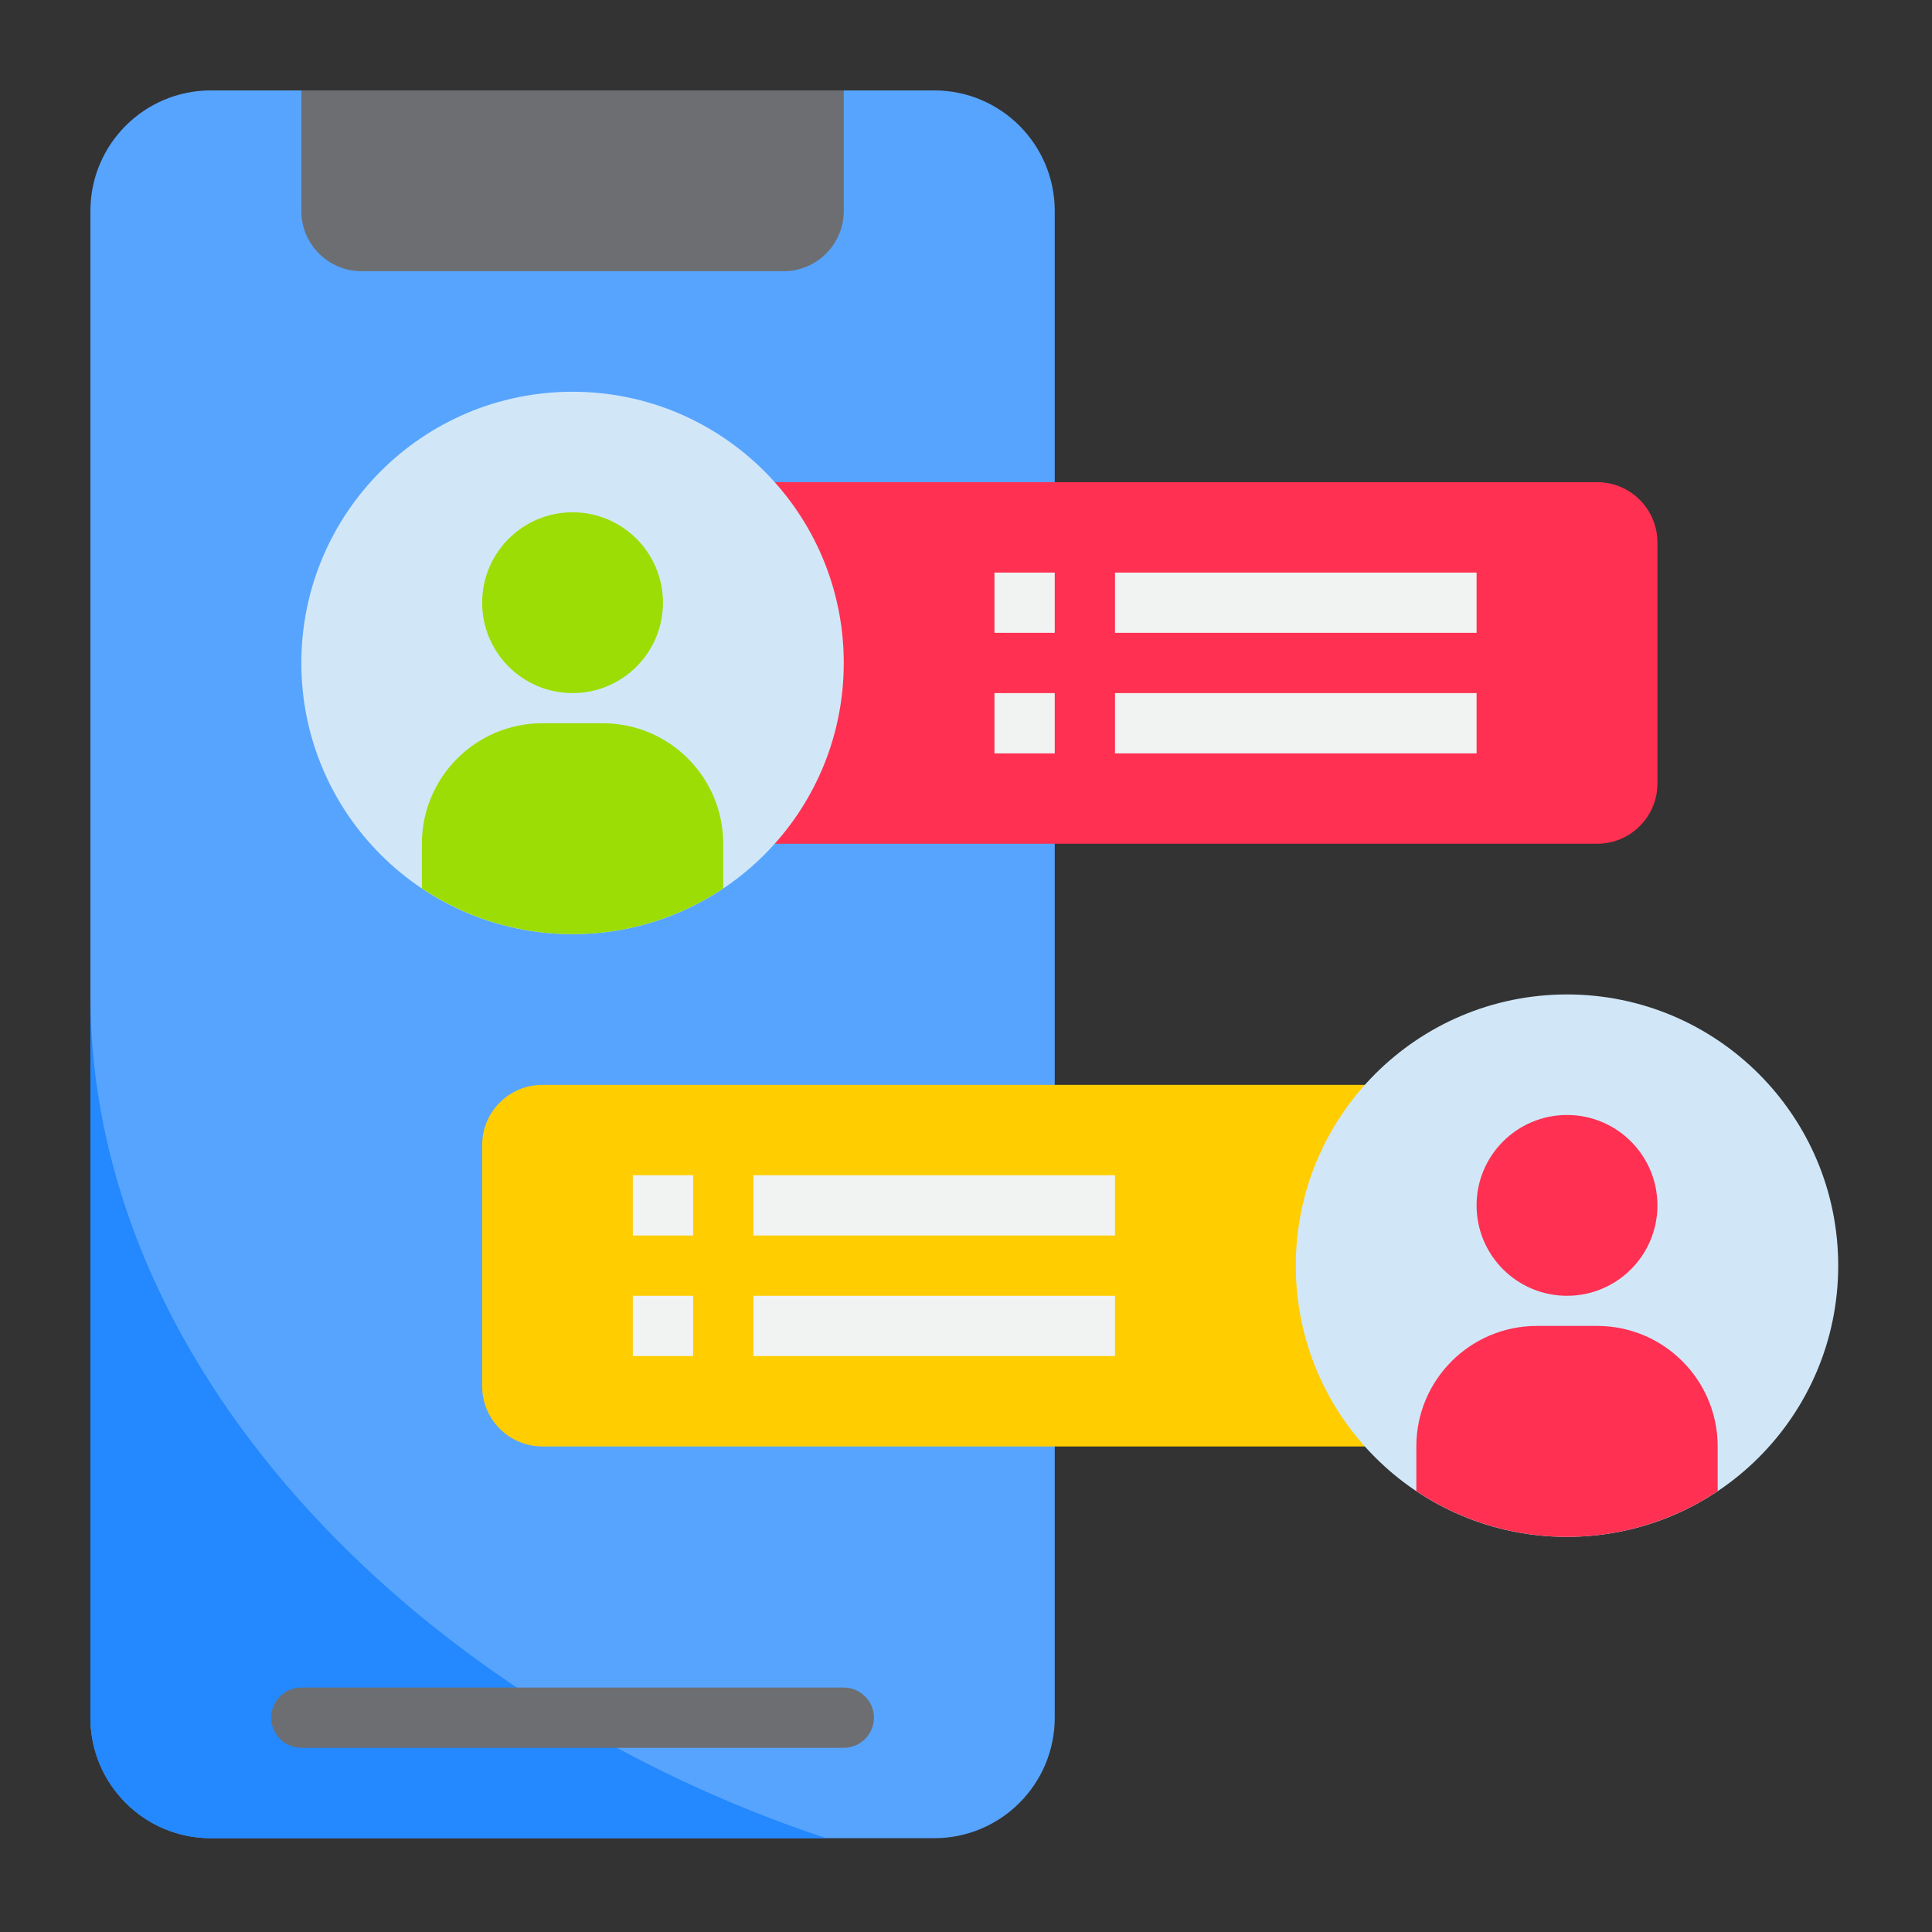 <?xml version="1.0" encoding="UTF-8"?>
<svg xmlns="http://www.w3.org/2000/svg" xmlns:xlink="http://www.w3.org/1999/xlink" width="243pt" height="243pt" viewBox="0 0 243 243" version="1.1">
<rect x="0" y="0" width="243" height="243" fill="#333333" stroke="none"/>
<g id="surface1">
<path style=" stroke:none;fill-rule:nonzero;fill:rgb(34.118%,64.314%,100%);fill-opacity:1;" d="M 26.531 11.371 L 117.496 11.371 C 125.871 11.371 132.66 18.156 132.66 26.531 L 132.66 216.043 C 132.66 224.418 125.871 231.203 117.496 231.203 L 26.531 231.203 C 18.156 231.203 11.371 224.418 11.371 216.043 L 11.371 26.531 C 11.371 18.156 18.156 11.371 26.531 11.371 Z M 26.531 11.371 "/>
<path style=" stroke:none;fill-rule:nonzero;fill:rgb(14.118%,53.333%,100%);fill-opacity:1;" d="M 11.371 125.078 L 11.371 216.043 C 11.371 224.418 18.156 231.203 26.531 231.203 L 103.941 231.203 C 54.199 214.805 11.371 173.516 11.371 125.078 Z M 11.371 125.078 "/>
<path style=" stroke:none;fill-rule:nonzero;fill:rgb(100%,80.392%,0%);fill-opacity:1;" d="M 68.223 136.449 L 181.93 136.449 L 181.93 181.93 L 68.223 181.93 C 64.039 181.93 60.645 178.539 60.645 174.352 L 60.645 144.027 C 60.645 139.84 64.039 136.449 68.223 136.449 Z M 68.223 136.449 "/>
<path style=" stroke:none;fill-rule:nonzero;fill:rgb(81.961%,90.588%,97.255%);fill-opacity:1;" d="M 231.203 159.191 C 231.203 178.031 215.934 193.301 197.094 193.301 C 178.254 193.301 162.98 178.031 162.98 159.191 C 162.98 140.352 178.254 125.078 197.094 125.078 C 215.934 125.078 231.203 140.352 231.203 159.191 Z M 231.203 159.191 "/>
<path style=" stroke:none;fill-rule:nonzero;fill:rgb(100%,18.824%,31.765%);fill-opacity:1;" d="M 90.965 60.645 L 200.883 60.645 C 205.07 60.645 208.465 64.039 208.465 68.223 L 208.465 98.547 C 208.465 102.734 205.07 106.125 200.883 106.125 L 90.965 106.125 Z M 90.965 60.645 "/>
<path style=" stroke:none;fill-rule:nonzero;fill:rgb(81.961%,90.588%,97.255%);fill-opacity:1;" d="M 106.125 83.387 C 106.125 102.227 90.852 117.496 72.016 117.496 C 53.176 117.496 37.902 102.227 37.902 83.387 C 37.902 64.547 53.176 49.273 72.016 49.273 C 90.852 49.273 106.125 64.547 106.125 83.387 Z M 106.125 83.387 "/>
<path style=" stroke:none;fill-rule:nonzero;fill:rgb(42.745%,43.137%,44.314%);fill-opacity:1;" d="M 45.484 34.113 L 98.547 34.113 C 102.734 34.113 106.125 30.719 106.125 26.531 L 106.125 11.371 L 37.902 11.371 L 37.902 26.531 C 37.902 30.719 41.297 34.113 45.484 34.113 Z M 45.484 34.113 "/>
<path style=" stroke:none;fill-rule:nonzero;fill:rgb(61.176%,86.667%,1.961%);fill-opacity:1;" d="M 75.805 90.965 L 68.223 90.965 C 59.852 90.965 53.062 97.754 53.062 106.125 L 53.062 111.742 C 64.535 119.414 79.496 119.414 90.965 111.742 L 90.965 106.125 C 90.965 97.754 84.176 90.965 75.805 90.965 Z M 75.805 90.965 "/>
<path style=" stroke:none;fill-rule:nonzero;fill:rgb(100%,18.824%,31.765%);fill-opacity:1;" d="M 200.883 166.77 L 193.301 166.77 C 184.93 166.77 178.141 173.559 178.141 181.93 L 178.141 187.547 C 189.613 195.219 204.57 195.219 216.043 187.547 L 216.043 181.93 C 216.043 173.559 209.254 166.77 200.883 166.77 Z M 200.883 166.77 "/>
<path style=" stroke:none;fill-rule:nonzero;fill:rgb(61.176%,86.667%,1.961%);fill-opacity:1;" d="M 83.387 75.805 C 83.387 82.086 78.297 87.176 72.016 87.176 C 65.734 87.176 60.645 82.086 60.645 75.805 C 60.645 69.523 65.734 64.434 72.016 64.434 C 78.297 64.434 83.387 69.523 83.387 75.805 Z M 83.387 75.805 "/>
<path style=" stroke:none;fill-rule:nonzero;fill:rgb(100%,18.824%,31.765%);fill-opacity:1;" d="M 208.465 151.609 C 208.465 157.891 203.375 162.98 197.094 162.98 C 190.812 162.98 185.719 157.891 185.719 151.609 C 185.719 145.328 190.812 140.238 197.094 140.238 C 203.375 140.238 208.465 145.328 208.465 151.609 Z M 208.465 151.609 "/>
<path style=" stroke:none;fill-rule:nonzero;fill:rgb(42.745%,43.137%,44.314%);fill-opacity:1;" d="M 34.113 216.043 C 34.113 218.137 35.809 219.832 37.902 219.832 L 106.125 219.832 C 108.219 219.832 109.918 218.137 109.918 216.043 C 109.918 213.949 108.219 212.254 106.125 212.254 L 37.902 212.254 C 35.809 212.254 34.113 213.949 34.113 216.043 Z M 34.113 216.043 "/>
<path style=" stroke:none;fill-rule:nonzero;fill:rgb(94.51%,94.902%,94.902%);fill-opacity:1;" d="M 125.078 72.016 L 132.66 72.016 L 132.66 79.594 L 125.078 79.594 Z M 125.078 72.016 "/>
<path style=" stroke:none;fill-rule:nonzero;fill:rgb(94.51%,94.902%,94.902%);fill-opacity:1;" d="M 140.238 72.016 L 185.719 72.016 L 185.719 79.594 L 140.238 79.594 Z M 140.238 72.016 "/>
<path style=" stroke:none;fill-rule:nonzero;fill:rgb(94.51%,94.902%,94.902%);fill-opacity:1;" d="M 125.078 87.176 L 132.66 87.176 L 132.66 94.758 L 125.078 94.758 Z M 125.078 87.176 "/>
<path style=" stroke:none;fill-rule:nonzero;fill:rgb(94.51%,94.902%,94.902%);fill-opacity:1;" d="M 140.238 87.176 L 185.719 87.176 L 185.719 94.758 L 140.238 94.758 Z M 140.238 87.176 "/>
<path style=" stroke:none;fill-rule:nonzero;fill:rgb(94.51%,94.902%,94.902%);fill-opacity:1;" d="M 79.594 147.816 L 87.176 147.816 L 87.176 155.398 L 79.594 155.398 Z M 79.594 147.816 "/>
<path style=" stroke:none;fill-rule:nonzero;fill:rgb(94.51%,94.902%,94.902%);fill-opacity:1;" d="M 94.758 147.816 L 140.238 147.816 L 140.238 155.398 L 94.758 155.398 Z M 94.758 147.816 "/>
<path style=" stroke:none;fill-rule:nonzero;fill:rgb(94.51%,94.902%,94.902%);fill-opacity:1;" d="M 79.594 162.98 L 87.176 162.98 L 87.176 170.562 L 79.594 170.562 Z M 79.594 162.98 "/>
<path style=" stroke:none;fill-rule:nonzero;fill:rgb(94.51%,94.902%,94.902%);fill-opacity:1;" d="M 94.758 162.98 L 140.238 162.98 L 140.238 170.562 L 94.758 170.562 Z M 94.758 162.98 "/>
</g>
</svg>

